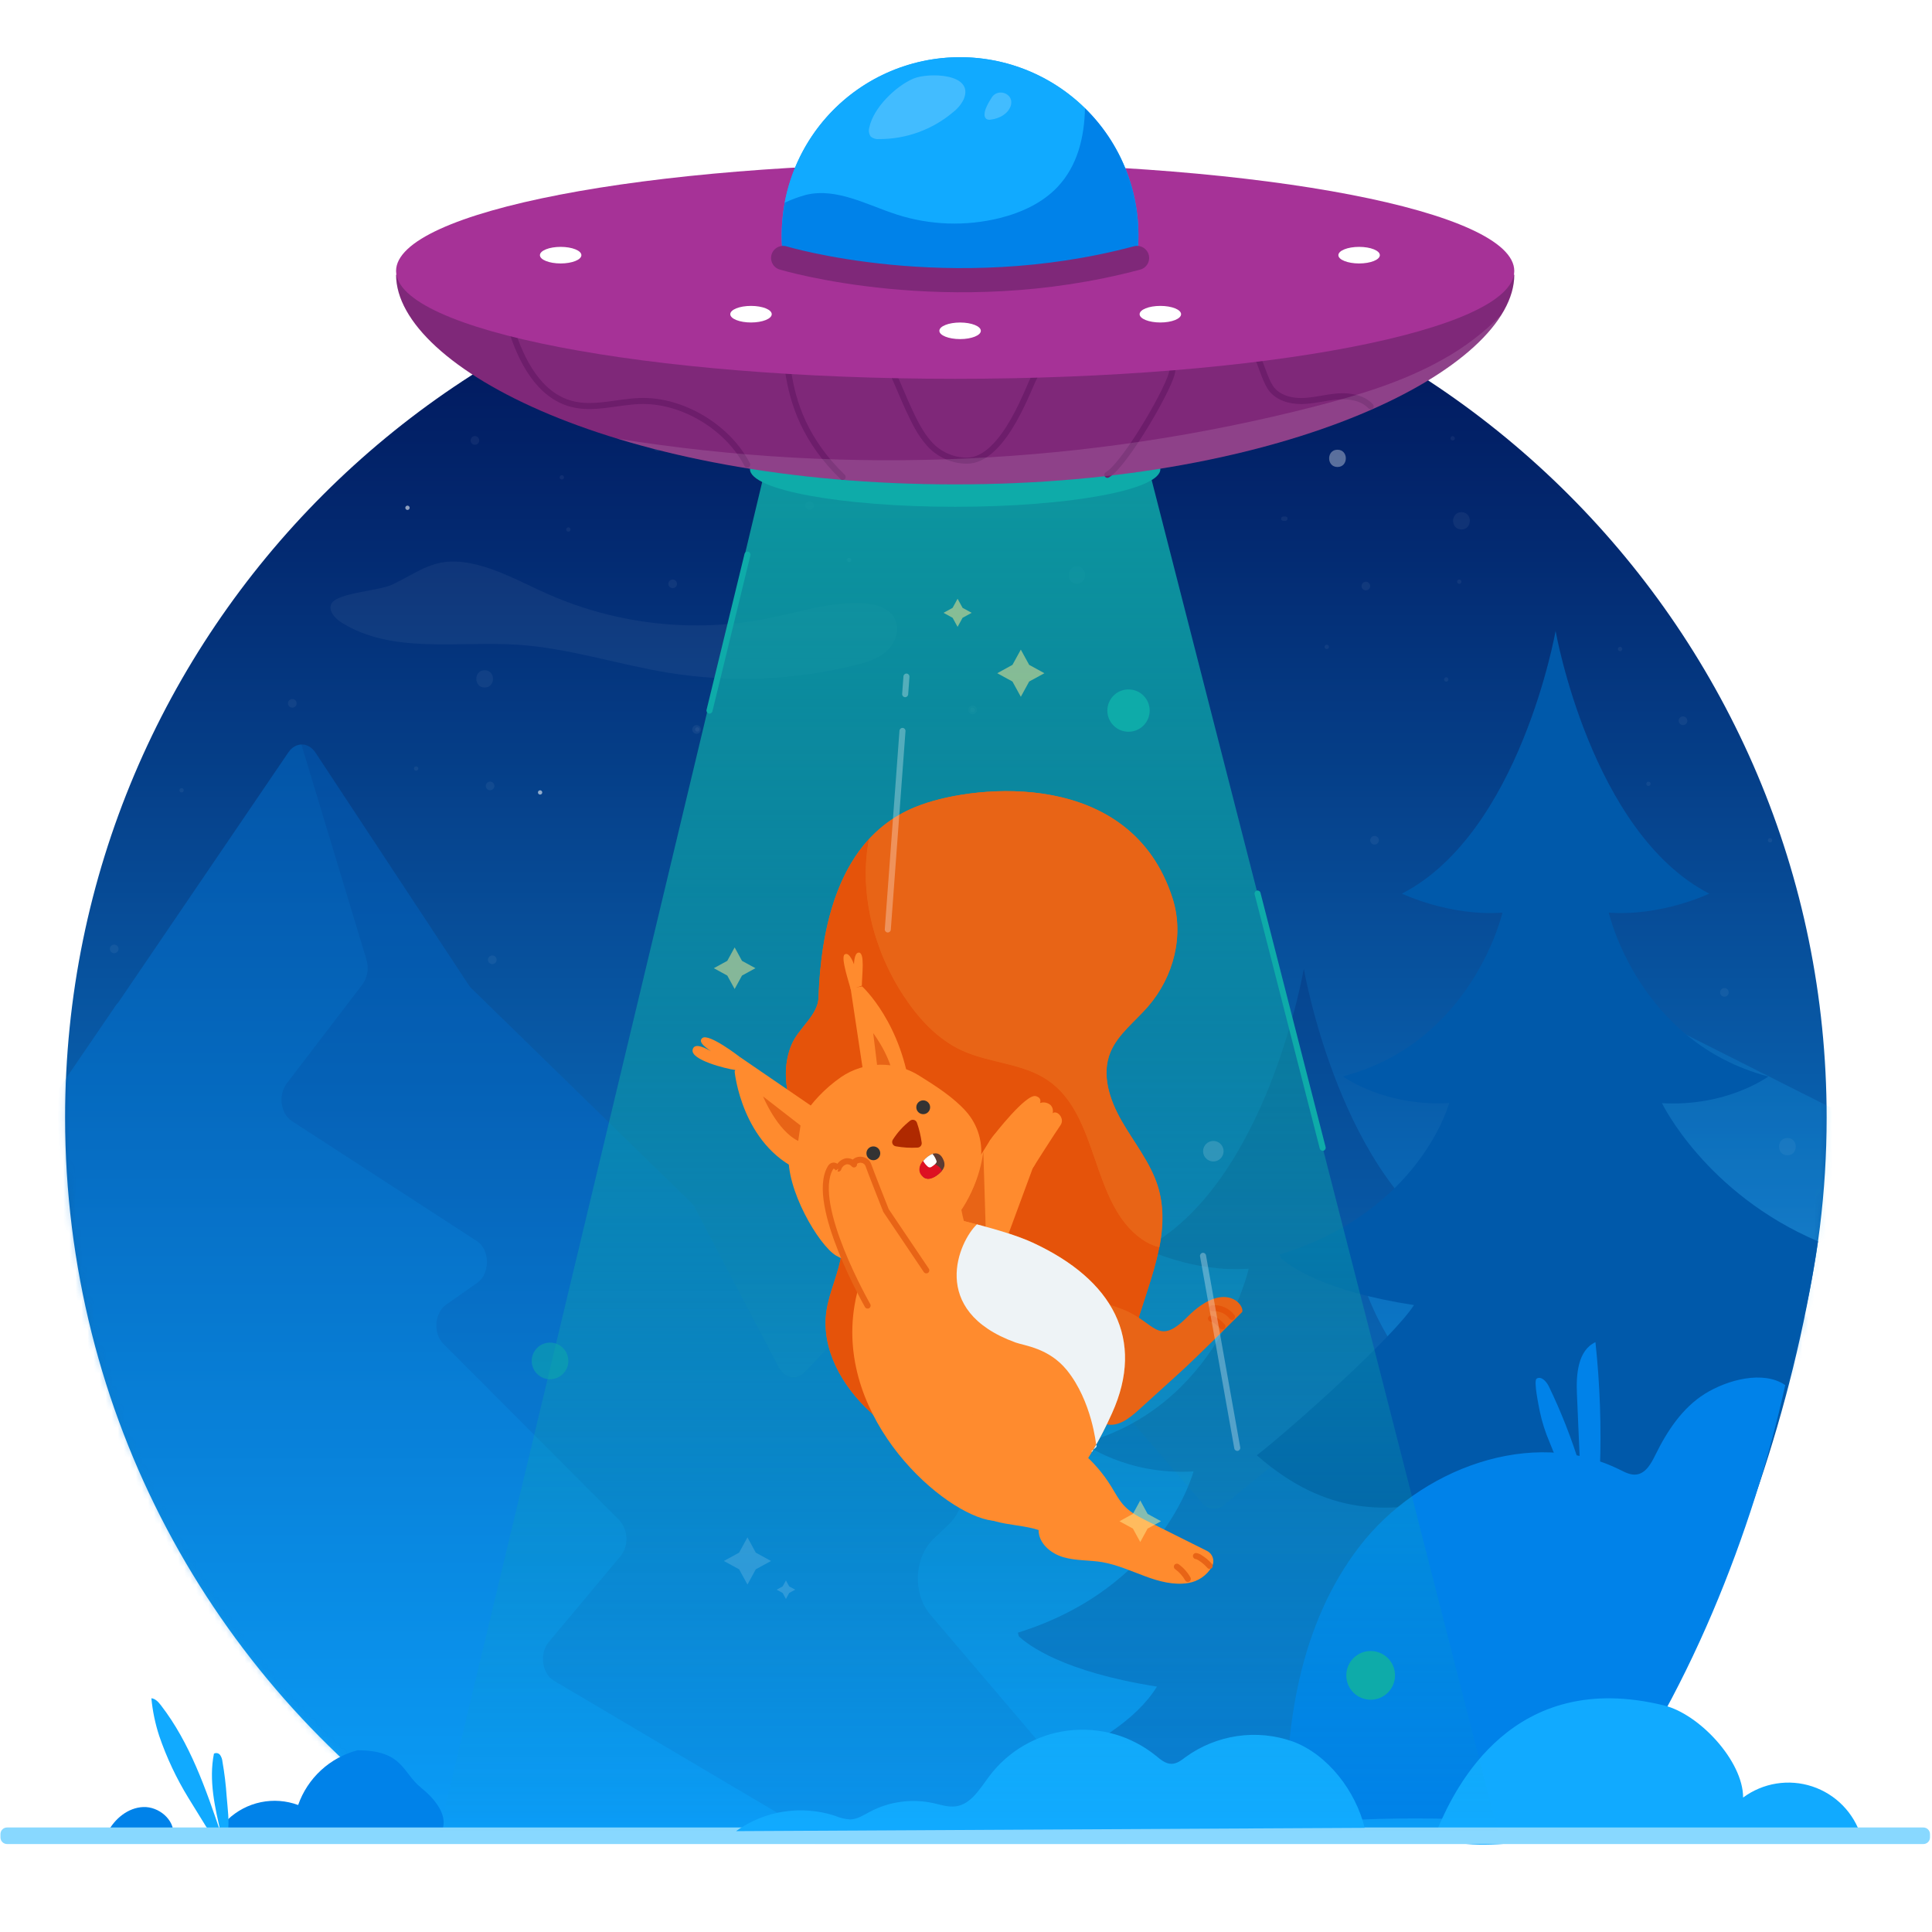 <svg width="320" height="320" viewBox="0 0 320 320" fill="none" xmlns="http://www.w3.org/2000/svg">
<g clip-path="url(#clip0_2_1410)">
<path d="M302.55 185.095C302.55 234.273 278.228 277.767 240.93 304.196L72.494 304.263C35.157 277.843 10.783 234.316 10.783 185.095C10.783 104.523 76.118 39.207 156.667 39.207C237.215 39.207 302.55 104.523 302.55 185.095Z" fill="url(#paint0_linear_2_1410)"/>
<g opacity="0.7">
<mask id="mask0_2_1410" style="mask-type:alpha" maskUnits="userSpaceOnUse" x="10" y="39" width="293" height="266">
<path d="M302.55 185.095C302.55 234.273 278.228 277.767 240.93 304.196L72.494 304.263C35.157 277.843 10.783 234.316 10.783 185.095C10.783 104.523 76.118 39.207 156.667 39.207C237.215 39.207 302.55 104.523 302.55 185.095Z" fill="url(#paint1_linear_2_1410)"/>
</mask>
<g mask="url(#mask0_2_1410)">
<g opacity="0.7">
<path opacity="0.7" d="M-55.044 253.535L-18.799 203.704L-18.613 203.528L1.264 190.537C3.163 189.268 4.796 187.64 6.071 185.744L19.3 166.358C19.458 166.205 19.598 166.035 19.72 165.853L47.781 124.591C48.954 122.87 51.086 122.889 52.235 124.634L77.716 163.263C77.856 163.461 78.016 163.645 78.193 163.811L114.437 199.159C114.695 199.413 114.911 199.706 115.076 200.027L129.011 226.514C129.965 228.336 131.987 228.694 133.303 227.282L159.647 199.307C160.916 197.957 162.838 198.225 163.844 199.884L180.163 226.872C180.261 227.041 180.375 227.201 180.502 227.349L199.115 248.929C199.32 249.195 199.576 249.417 199.868 249.581C200.161 249.746 200.484 249.849 200.817 249.885C201.151 249.92 201.488 249.888 201.809 249.789C202.13 249.69 202.427 249.527 202.683 249.31L222.188 233.362C222.414 233.176 222.613 232.959 222.779 232.719L246.329 199.164C246.431 199.014 246.548 198.873 246.677 198.744L264.203 180.894C265.39 179.687 267.121 179.835 268.161 181.233L291.081 211.931C291.264 212.179 291.482 212.399 291.729 212.584L323.62 236.052C323.74 236.14 323.854 236.237 323.958 236.343L351.561 263.913C352.282 264.676 352.674 265.691 352.653 266.741V345.677C352.653 347.68 351.352 349.302 349.749 349.302H-51.019C-52.592 349.302 -53.88 347.737 -53.918 345.773L-55.792 256.082C-55.826 255.174 -55.563 254.281 -55.044 253.535Z" fill="#0082E9"/>
<g opacity="0.7">
<path opacity="0.2" d="M73.452 222.599L102.581 251.79C103.307 252.598 103.725 253.635 103.764 254.721C103.802 255.806 103.458 256.87 102.791 257.727L90.912 271.948C89.309 273.856 89.743 277.194 91.751 278.382L133.241 302.914C133.822 303.307 134.293 303.842 134.61 304.468C134.927 305.093 135.079 305.789 135.053 306.49V327.875L166.209 321.894L192.916 313.019L154.106 267.456C151.134 263.97 151.378 257.99 154.616 254.895L157.167 252.458C159.9 249.844 160.568 245.047 158.703 241.432L150.948 226.385C150.322 225.124 149.345 224.071 148.135 223.352L140.891 219.237L133.303 227.253C131.977 228.684 129.965 228.307 129.011 226.486L115.052 199.994C114.886 199.674 114.67 199.383 114.413 199.131L78.169 163.783L77.716 163.23L52.23 124.601C51.991 124.2 51.652 123.868 51.245 123.639C50.839 123.41 50.379 123.291 49.912 123.294L60.69 158.937C60.906 159.631 60.957 160.365 60.84 161.082C60.724 161.798 60.442 162.478 60.018 163.067L47.499 179.439C46.04 181.347 46.46 184.466 48.334 185.682L78.936 205.531C81.178 206.961 81.23 210.958 79.027 212.498L73.915 216.07C71.931 217.453 71.702 220.844 73.452 222.599Z" fill="#000F59"/>
<path opacity="0.49" d="M263.158 172.348L276.702 210.858L262.362 218.965L290.838 229.934L266.306 257.851L280.66 260.808L316.056 243.492L329.753 278.091L313.8 290.614C313.8 290.614 367.609 320.659 367.609 323.139V215.889L268.237 165.814C264.966 164.164 261.742 168.332 263.158 172.348Z" fill="url(#paint2_linear_2_1410)"/>
</g>
</g>
</g>
</g>
<path opacity="0.05" d="M77.458 93.216C82.227 94.031 86.476 96.53 90.892 98.462C102.302 103.462 114.97 104.845 127.189 102.425C132.354 101.39 137.476 99.673 142.736 99.897C144.882 99.988 147.31 100.622 148.244 102.554C149.108 104.328 148.268 106.564 146.814 107.871C145.359 109.178 143.361 109.755 141.444 110.222C131.403 112.669 120.973 113.083 110.77 111.438C102.362 110.074 94.169 107.323 85.666 106.784C75.765 106.159 64.949 108.367 56.546 103.102C55.425 102.396 54.262 101.056 54.939 99.921C55.988 98.166 62.794 97.875 64.954 96.835C69.475 94.689 71.912 92.262 77.458 93.216Z" fill="white"/>
<path opacity="0.05" d="M202.764 54.124C207.056 54.367 211.248 55.436 215.516 55.922C218.48 56.257 221.469 56.313 224.444 56.089C226.532 55.932 228.693 55.65 230.643 56.361C232.594 57.072 234.258 59.222 233.614 61.192C233.09 62.813 231.33 63.677 229.68 64.101C221.83 66.109 213.642 62.131 205.554 62.699C202.897 62.885 200.308 63.562 197.627 63.734C194.642 63.925 187.613 62.847 189.043 58.312C190.278 54.353 199.692 53.948 202.764 54.124Z" fill="white"/>
<path opacity="0.2" d="M261.022 268.119C241.703 259.654 234.22 243.716 234.22 243.716C245.384 244.388 252.49 239.014 252.49 239.014C230.161 232.967 225.087 210.133 225.087 210.133C234.22 210.805 242.342 206.794 242.342 206.794C222.045 196.05 215.955 160.454 215.955 160.454C215.955 160.454 209.865 196.05 189.568 206.794C189.568 206.794 197.675 210.824 206.822 210.133C206.822 210.133 201.748 232.967 179.419 239.014C179.419 239.014 186.52 244.388 197.685 243.716C197.685 243.716 192.649 262.925 168.594 270.422C168.646 270.623 168.694 270.818 168.742 271.014C170.287 272.478 176.086 276.908 191.633 279.355C188.099 285.001 181.57 288.745 172.657 293.356L256.091 293.061C258.153 284.835 259.799 276.511 261.022 268.119Z" fill="#000F59"/>
<path d="M301.12 205.607C282.487 197.662 275.272 182.716 275.272 182.716C286.035 183.345 292.888 178.304 292.888 178.304C271.356 172.624 266.463 151.164 266.463 151.164C275.272 151.793 283.102 148.012 283.102 148.012C263.526 137.92 257.655 104.499 257.655 104.499C257.655 104.499 251.784 137.92 232.208 148.012C232.208 148.012 240.038 151.793 248.847 151.164C248.847 151.164 243.954 172.624 222.422 178.28C222.422 178.28 229.275 183.321 240.038 182.692C240.038 182.692 235.183 200.728 211.963 207.777L212.106 208.33C213.594 209.703 219.188 213.862 234.201 216.161C230.796 221.459 214.357 236.191 208.172 241.041C231.96 261.914 248.899 236.448 263.678 252.186C263.94 252.467 262.605 303.214 262.991 303.214C262.991 303.233 292.388 264.084 301.12 205.607Z" fill="#0059AA"/>
<path d="M295.693 229.418C292.073 226.929 286.112 228.531 282.392 230.849C278.672 233.167 276.13 237.006 274.199 240.95C273.498 242.381 272.596 244.05 271.013 244.231C270.059 244.341 269.167 243.859 268.314 243.439C253.759 236.219 235.083 243.268 225.173 256.139C215.263 269.011 212.636 286.127 213.151 302.365C228.454 300.505 247.75 300.896 262.991 303.214C279.611 281.606 290.428 253.287 295.693 229.418Z" fill="#0082E9"/>
<path d="M254.517 228.345C255.28 227.869 256.138 228.822 256.534 229.624C258.589 233.883 260.317 238.293 261.704 242.815L261.189 230.854C261.046 227.635 261.337 223.667 264.255 222.303C265.013 229.35 265.257 236.443 264.985 243.525C264.937 244.67 264.985 244.889 263.807 245.123C263.249 245.242 262.679 245.294 262.109 245.275C261.24 245.26 260.401 244.954 259.725 244.407C258.165 243.11 257.426 240.692 256.663 238.89C255.948 237.228 255.4 235.5 255.027 233.73C254.913 233.072 253.959 228.713 254.517 228.345Z" fill="#0082E9"/>
<path d="M308.268 304.196C307.683 302.264 306.642 300.501 305.232 299.056C303.823 297.61 302.086 296.525 300.17 295.891C298.253 295.257 296.212 295.093 294.218 295.413C292.225 295.733 290.337 296.528 288.715 297.73C288.715 291.687 281.467 283.9 275.601 282.469C250.482 276.298 241.049 296.108 238.197 302.704C238.512 308.579 262.128 303.505 262.128 303.505C264.99 303.534 267.851 303.729 270.712 303.758C283.102 303.867 295.878 304.01 308.268 304.196Z" fill="#11AAFF"/>
<path d="M59.207 289.904C56.953 290.495 54.879 291.63 53.166 293.21C51.453 294.79 50.154 296.766 49.383 298.965C47.404 298.234 45.26 298.074 43.195 298.503C41.13 298.932 39.227 299.933 37.704 301.392C37.175 302.012 36.562 302.555 35.882 303.004C33.736 304.177 30.817 302.637 28.729 303.886C28.872 301.345 26.277 299.208 23.735 299.303C21.194 299.399 18.966 301.254 17.808 303.519C36.149 305.088 54.791 304.411 73.166 303.343C74.363 300.705 71.974 297.897 69.718 296.08C66.614 293.59 66.79 289.904 59.207 289.904Z" fill="#0082E9"/>
<path d="M25.071 281.286C25.743 281.348 26.244 281.916 26.659 282.455C31.471 288.692 34.084 296.285 36.621 303.767C35.591 299.399 34.556 294.868 35.434 290.462C35.604 290.368 35.803 290.339 35.992 290.381C36.182 290.423 36.35 290.533 36.464 290.691C36.681 291.015 36.812 291.389 36.845 291.778C37.184 293.706 37.418 295.652 37.547 297.606C37.694 299.513 38.023 301.702 37.728 303.576C36.254 303.805 34.866 303.753 34.07 302.437C33.116 300.896 32.162 299.361 31.209 297.796C29.223 294.562 27.602 291.119 26.373 287.529C25.711 285.502 25.275 283.408 25.071 281.286Z" fill="#11AAFF"/>
<g opacity="0.23">
<path opacity="0.23" d="M108.895 74.741C109.085 74.741 109.267 74.665 109.401 74.531C109.535 74.397 109.611 74.215 109.611 74.025C109.611 73.836 109.535 73.654 109.401 73.519C109.267 73.385 109.085 73.31 108.895 73.31C108.706 73.31 108.524 73.385 108.39 73.519C108.255 73.654 108.18 73.836 108.18 74.025C108.18 74.215 108.255 74.397 108.39 74.531C108.524 74.665 108.706 74.741 108.895 74.741Z" fill="white"/>
</g>
<g opacity="0.23">
<path opacity="0.23" d="M134.09 84.46C134.28 84.46 134.462 84.385 134.596 84.25C134.73 84.116 134.805 83.934 134.805 83.745C134.805 83.555 134.73 83.373 134.596 83.239C134.462 83.105 134.28 83.029 134.09 83.029C133.9 83.029 133.718 83.105 133.584 83.239C133.45 83.373 133.375 83.555 133.375 83.745C133.375 83.934 133.45 84.116 133.584 84.25C133.718 84.385 133.9 84.46 134.09 84.46Z" fill="white"/>
</g>
<g opacity="0.23">
<path opacity="0.23" d="M81.178 130.891C81.368 130.891 81.55 130.816 81.684 130.681C81.818 130.547 81.893 130.365 81.893 130.176C81.893 129.986 81.818 129.804 81.684 129.67C81.55 129.536 81.368 129.46 81.178 129.46C80.988 129.46 80.806 129.536 80.672 129.67C80.538 129.804 80.463 129.986 80.463 130.176C80.463 130.365 80.538 130.547 80.672 130.681C80.806 130.816 80.988 130.891 81.178 130.891Z" fill="white"/>
</g>
<g opacity="0.23">
<path opacity="0.23" d="M48.415 117.213C48.605 117.213 48.787 117.138 48.921 117.004C49.055 116.87 49.13 116.688 49.13 116.498C49.13 116.308 49.055 116.126 48.921 115.992C48.787 115.858 48.605 115.783 48.415 115.783C48.225 115.783 48.043 115.858 47.909 115.992C47.775 116.126 47.7 116.308 47.7 116.498C47.7 116.688 47.775 116.87 47.909 117.004C48.043 117.138 48.225 117.213 48.415 117.213Z" fill="white"/>
</g>
<g opacity="0.23">
<path opacity="0.23" d="M173.678 57.825C173.867 57.825 174.049 57.75 174.183 57.615C174.318 57.481 174.393 57.299 174.393 57.11C174.393 56.92 174.318 56.738 174.183 56.604C174.049 56.47 173.867 56.394 173.678 56.394C173.488 56.394 173.306 56.47 173.172 56.604C173.038 56.738 172.962 56.92 172.962 57.11C172.962 57.299 173.038 57.481 173.172 57.615C173.306 57.75 173.488 57.825 173.678 57.825Z" fill="white"/>
</g>
<g opacity="0.23">
<path opacity="0.23" d="M226.227 97.78C226.417 97.78 226.599 97.704 226.733 97.57C226.867 97.436 226.943 97.254 226.943 97.064C226.943 96.875 226.867 96.693 226.733 96.558C226.599 96.424 226.417 96.349 226.227 96.349C226.037 96.349 225.855 96.424 225.721 96.558C225.587 96.693 225.512 96.875 225.512 97.064C225.512 97.254 225.587 97.436 225.721 97.57C225.855 97.704 226.037 97.78 226.227 97.78Z" fill="white"/>
</g>
<g opacity="0.23">
<path opacity="0.23" d="M227.667 139.89C227.857 139.89 228.039 139.815 228.173 139.681C228.307 139.546 228.383 139.364 228.383 139.175C228.383 138.985 228.307 138.803 228.173 138.669C228.039 138.535 227.857 138.459 227.667 138.459C227.478 138.459 227.296 138.535 227.162 138.669C227.027 138.803 226.952 138.985 226.952 139.175C226.952 139.364 227.027 139.546 227.162 139.681C227.296 139.815 227.478 139.89 227.667 139.89Z" fill="white"/>
</g>
<g opacity="0.23">
<path opacity="0.23" d="M285.615 165.085C285.805 165.085 285.987 165.009 286.121 164.875C286.256 164.741 286.331 164.559 286.331 164.369C286.331 164.18 286.256 163.998 286.121 163.863C285.987 163.729 285.805 163.654 285.615 163.654C285.426 163.654 285.244 163.729 285.11 163.863C284.976 163.998 284.9 164.18 284.9 164.369C284.9 164.559 284.976 164.741 285.11 164.875C285.244 165.009 285.426 165.085 285.615 165.085Z" fill="white"/>
</g>
<g opacity="0.23">
<path opacity="0.23" d="M278.758 120.094C278.947 120.094 279.129 120.019 279.263 119.884C279.398 119.75 279.473 119.568 279.473 119.379C279.473 119.189 279.398 119.007 279.263 118.873C279.129 118.739 278.947 118.663 278.758 118.663C278.568 118.663 278.386 118.739 278.252 118.873C278.118 119.007 278.042 119.189 278.042 119.379C278.042 119.568 278.118 119.75 278.252 119.884C278.386 120.019 278.568 120.094 278.758 120.094Z" fill="white"/>
</g>
<g opacity="0.23">
<path opacity="0.23" d="M161.083 118.291C161.272 118.291 161.454 118.216 161.588 118.082C161.723 117.948 161.798 117.766 161.798 117.576C161.798 117.386 161.723 117.204 161.588 117.07C161.454 116.936 161.272 116.861 161.083 116.861C160.893 116.861 160.711 116.936 160.577 117.07C160.443 117.204 160.367 117.386 160.367 117.576C160.367 117.766 160.443 117.948 160.577 118.082C160.711 118.216 160.893 118.291 161.083 118.291Z" fill="white"/>
</g>
<g opacity="0.23">
<path opacity="0.23" d="M18.914 157.883C19.104 157.883 19.285 157.808 19.42 157.674C19.554 157.54 19.629 157.358 19.629 157.168C19.629 156.978 19.554 156.796 19.42 156.662C19.285 156.528 19.104 156.453 18.914 156.453C18.724 156.453 18.542 156.528 18.408 156.662C18.274 156.796 18.198 156.978 18.198 157.168C18.198 157.358 18.274 157.54 18.408 157.674C18.542 157.808 18.724 157.883 18.914 157.883Z" fill="white"/>
</g>
<g opacity="0.23">
<path opacity="0.23" d="M81.54 159.686C81.73 159.686 81.912 159.611 82.046 159.477C82.18 159.343 82.256 159.161 82.256 158.971C82.256 158.781 82.18 158.599 82.046 158.465C81.912 158.331 81.73 158.255 81.54 158.255C81.351 158.255 81.169 158.331 81.034 158.465C80.9 158.599 80.825 158.781 80.825 158.971C80.825 159.161 80.9 159.343 81.034 159.477C81.169 159.611 81.351 159.686 81.54 159.686Z" fill="white"/>
</g>
<g opacity="0.23">
<path opacity="0.23" d="M78.66 73.663C78.85 73.663 79.032 73.588 79.166 73.453C79.3 73.319 79.375 73.137 79.375 72.948C79.375 72.758 79.3 72.576 79.166 72.442C79.032 72.308 78.85 72.232 78.66 72.232C78.47 72.232 78.288 72.308 78.154 72.442C78.02 72.576 77.945 72.758 77.945 72.948C77.945 73.137 78.02 73.319 78.154 73.453C78.288 73.588 78.47 73.663 78.66 73.663Z" fill="white"/>
</g>
<g opacity="0.23">
<path opacity="0.23" d="M125.811 59.261C127.652 59.261 127.657 56.399 125.811 56.399C123.965 56.399 123.965 59.261 125.811 59.261Z" fill="white"/>
</g>
<g opacity="0.23">
<path opacity="0.23" d="M80.277 113.875C82.118 113.875 82.118 111.014 80.277 111.014C78.436 111.014 78.431 113.875 80.277 113.875Z" fill="white"/>
</g>
<g opacity="0.23">
<path opacity="0.23" d="M178.361 96.692C180.202 96.692 180.202 93.831 178.361 93.831C176.52 93.831 176.515 96.692 178.361 96.692Z" fill="white"/>
</g>
<g opacity="0.23">
<path opacity="0.23" d="M296.05 191.352C297.891 191.352 297.896 188.491 296.05 188.491C294.204 188.491 294.209 191.352 296.05 191.352Z" fill="white"/>
</g>
<g opacity="0.23">
<path opacity="0.23" d="M242.065 87.693C243.906 87.693 243.91 84.832 242.065 84.832C240.219 84.832 240.219 87.693 242.065 87.693Z" fill="white"/>
</g>
<g opacity="0.59">
<path opacity="0.59" d="M221.53 77.349C223.371 77.349 223.375 74.488 221.53 74.488C219.684 74.488 219.684 77.349 221.53 77.349Z" fill="white"/>
</g>
<g opacity="0.23">
<path opacity="0.23" d="M115.372 121.534C115.561 121.534 115.743 121.459 115.878 121.325C116.012 121.19 116.087 121.009 116.087 120.819C116.087 120.629 116.012 120.447 115.878 120.313C115.743 120.179 115.561 120.103 115.372 120.103C115.182 120.103 115 120.179 114.866 120.313C114.732 120.447 114.656 120.629 114.656 120.819C114.656 121.009 114.732 121.19 114.866 121.325C115 121.459 115.182 121.534 115.372 121.534Z" fill="white"/>
</g>
<g opacity="0.23">
<path opacity="0.23" d="M111.413 97.417C111.603 97.417 111.785 97.342 111.919 97.208C112.053 97.074 112.129 96.892 112.129 96.702C112.129 96.512 112.053 96.33 111.919 96.196C111.785 96.062 111.603 95.987 111.413 95.987C111.224 95.987 111.042 96.062 110.907 96.196C110.773 96.33 110.698 96.512 110.698 96.702C110.698 96.892 110.773 97.074 110.907 97.208C111.042 97.342 111.224 97.417 111.413 97.417Z" fill="white"/>
</g>
<g opacity="0.23">
<path opacity="0.23" d="M93.058 79.424C93.152 79.424 93.243 79.386 93.311 79.319C93.378 79.252 93.415 79.161 93.415 79.066C93.415 78.971 93.378 78.88 93.311 78.813C93.243 78.746 93.152 78.709 93.058 78.709C92.963 78.709 92.872 78.746 92.805 78.813C92.738 78.88 92.7 78.971 92.7 79.066C92.7 79.161 92.738 79.252 92.805 79.319C92.872 79.386 92.963 79.424 93.058 79.424Z" fill="white"/>
</g>
<g opacity="0.23">
<path opacity="0.23" d="M94.135 88.061C94.23 88.061 94.321 88.023 94.388 87.956C94.455 87.889 94.493 87.798 94.493 87.703C94.493 87.608 94.455 87.517 94.388 87.45C94.321 87.383 94.23 87.345 94.135 87.345C94.04 87.345 93.949 87.383 93.882 87.45C93.815 87.517 93.778 87.608 93.778 87.703C93.778 87.798 93.815 87.889 93.882 87.956C93.949 88.023 94.04 88.061 94.135 88.061Z" fill="white"/>
</g>
<g opacity="0.75">
<path opacity="0.75" d="M67.491 84.465C67.586 84.465 67.677 84.427 67.744 84.36C67.811 84.293 67.849 84.202 67.849 84.107C67.849 84.012 67.811 83.921 67.744 83.854C67.677 83.787 67.586 83.749 67.491 83.749C67.396 83.749 67.305 83.787 67.238 83.854C67.171 83.921 67.133 84.012 67.133 84.107C67.133 84.202 67.171 84.293 67.238 84.36C67.305 84.427 67.396 84.465 67.491 84.465Z" fill="white"/>
</g>
<g opacity="0.75">
<path opacity="0.75" d="M89.457 131.611C89.552 131.611 89.643 131.573 89.71 131.506C89.777 131.439 89.815 131.348 89.815 131.253C89.815 131.159 89.777 131.068 89.71 131C89.643 130.933 89.552 130.896 89.457 130.896C89.362 130.896 89.271 130.933 89.204 131C89.137 131.068 89.099 131.159 89.099 131.253C89.099 131.348 89.137 131.439 89.204 131.506C89.271 131.573 89.362 131.611 89.457 131.611Z" fill="white"/>
</g>
<g opacity="0.23">
<path opacity="0.23" d="M68.922 127.653C69.016 127.653 69.107 127.615 69.174 127.548C69.242 127.481 69.279 127.39 69.279 127.295C69.279 127.2 69.242 127.109 69.174 127.042C69.107 126.975 69.016 126.937 68.922 126.937C68.827 126.937 68.736 126.975 68.669 127.042C68.602 127.109 68.564 127.2 68.564 127.295C68.564 127.39 68.602 127.481 68.669 127.548C68.736 127.615 68.827 127.653 68.922 127.653Z" fill="white"/>
</g>
<g opacity="0.23">
<path opacity="0.23" d="M140.566 93.101C140.661 93.101 140.752 93.064 140.819 92.997C140.886 92.93 140.924 92.838 140.924 92.744C140.924 92.649 140.886 92.558 140.819 92.491C140.752 92.424 140.661 92.386 140.566 92.386C140.471 92.386 140.38 92.424 140.313 92.491C140.246 92.558 140.209 92.649 140.209 92.744C140.209 92.838 140.246 92.93 140.313 92.997C140.38 93.064 140.471 93.101 140.566 93.101Z" fill="white"/>
</g>
<g opacity="0.23">
<path opacity="0.23" d="M160.01 79.786C160.104 79.786 160.195 79.749 160.262 79.682C160.329 79.615 160.367 79.523 160.367 79.429C160.367 79.334 160.329 79.243 160.262 79.176C160.195 79.109 160.104 79.071 160.01 79.071C159.915 79.071 159.824 79.109 159.757 79.176C159.69 79.243 159.652 79.334 159.652 79.429C159.652 79.523 159.69 79.615 159.757 79.682C159.824 79.749 159.915 79.786 160.01 79.786Z" fill="white"/>
</g>
<g opacity="0.23">
<path opacity="0.23" d="M144.525 70.787C144.62 70.787 144.711 70.749 144.778 70.682C144.845 70.615 144.882 70.524 144.882 70.43C144.882 70.335 144.845 70.244 144.778 70.177C144.711 70.109 144.62 70.072 144.525 70.072C144.43 70.072 144.339 70.109 144.272 70.177C144.205 70.244 144.167 70.335 144.167 70.43C144.167 70.524 144.205 70.615 144.272 70.682C144.339 70.749 144.43 70.787 144.525 70.787Z" fill="white"/>
</g>
<path d="M152.803 56.389C152.898 56.389 152.989 56.352 153.056 56.285C153.123 56.218 153.161 56.127 153.161 56.032C153.161 55.937 153.123 55.846 153.056 55.779C152.989 55.712 152.898 55.674 152.803 55.674C152.709 55.674 152.618 55.712 152.551 55.779C152.483 55.846 152.446 55.937 152.446 56.032C152.446 56.127 152.483 56.218 152.551 56.285C152.618 56.352 152.709 56.389 152.803 56.389Z" fill="white"/>
<g opacity="0.23">
<path opacity="0.23" d="M219.751 107.499C219.846 107.499 219.937 107.461 220.004 107.394C220.071 107.327 220.109 107.236 220.109 107.141C220.109 107.046 220.071 106.955 220.004 106.888C219.937 106.821 219.846 106.784 219.751 106.784C219.656 106.784 219.565 106.821 219.498 106.888C219.431 106.955 219.393 107.046 219.393 107.141C219.393 107.236 219.431 107.327 219.498 107.394C219.565 107.461 219.656 107.499 219.751 107.499Z" fill="white"/>
</g>
<g opacity="0.23">
<path opacity="0.23" d="M239.547 112.897C239.642 112.897 239.733 112.86 239.8 112.793C239.867 112.726 239.905 112.635 239.905 112.54C239.905 112.445 239.867 112.354 239.8 112.287C239.733 112.22 239.642 112.182 239.547 112.182C239.452 112.182 239.361 112.22 239.294 112.287C239.227 112.354 239.189 112.445 239.189 112.54C239.189 112.635 239.227 112.726 239.294 112.793C239.361 112.86 239.452 112.897 239.547 112.897Z" fill="white"/>
</g>
<g opacity="0.23">
<path opacity="0.23" d="M241.702 96.702C241.797 96.702 241.888 96.664 241.955 96.597C242.022 96.53 242.06 96.439 242.06 96.344C242.06 96.249 242.022 96.158 241.955 96.091C241.888 96.024 241.797 95.987 241.702 95.987C241.608 95.987 241.517 96.024 241.45 96.091C241.382 96.158 241.345 96.249 241.345 96.344C241.345 96.439 241.382 96.53 241.45 96.597C241.517 96.664 241.608 96.702 241.702 96.702Z" fill="white"/>
</g>
<g opacity="0.23">
<path opacity="0.23" d="M212.912 85.547H212.55C212.502 85.547 212.455 85.557 212.411 85.576C212.369 85.594 212.33 85.62 212.297 85.652C212.264 85.684 212.24 85.723 212.225 85.767C212.203 85.809 212.191 85.857 212.192 85.905V86C212.207 86.06 212.238 86.115 212.283 86.158C212.35 86.224 212.441 86.261 212.535 86.263H212.898C212.945 86.263 212.992 86.253 213.036 86.234C213.08 86.218 213.119 86.192 213.151 86.158C213.183 86.126 213.208 86.087 213.222 86.043C213.245 86.001 213.256 85.953 213.255 85.905V85.809C213.239 85.75 213.208 85.696 213.165 85.652C213.096 85.588 213.006 85.55 212.912 85.547Z" fill="white"/>
</g>
<g opacity="0.23">
<path opacity="0.23" d="M240.606 72.952C240.701 72.952 240.791 72.915 240.859 72.848C240.926 72.781 240.963 72.689 240.963 72.595C240.963 72.5 240.926 72.409 240.859 72.342C240.791 72.275 240.701 72.237 240.606 72.237C240.511 72.237 240.42 72.275 240.353 72.342C240.286 72.409 240.248 72.5 240.248 72.595C240.248 72.689 240.286 72.781 240.353 72.848C240.42 72.915 240.511 72.952 240.606 72.952Z" fill="white"/>
</g>
<g opacity="0.23">
<path opacity="0.23" d="M268.337 107.857C268.432 107.857 268.523 107.819 268.59 107.752C268.657 107.685 268.695 107.594 268.695 107.499C268.695 107.404 268.657 107.313 268.59 107.246C268.523 107.179 268.432 107.141 268.337 107.141C268.243 107.141 268.152 107.179 268.084 107.246C268.017 107.313 267.98 107.404 267.98 107.499C267.98 107.594 268.017 107.685 268.084 107.752C268.152 107.819 268.243 107.857 268.337 107.857Z" fill="white"/>
</g>
<g opacity="0.23">
<path opacity="0.23" d="M273.035 130.18C273.13 130.18 273.221 130.143 273.288 130.076C273.355 130.008 273.393 129.918 273.393 129.823C273.393 129.728 273.355 129.637 273.288 129.57C273.221 129.503 273.13 129.465 273.035 129.465C272.94 129.465 272.849 129.503 272.782 129.57C272.715 129.637 272.677 129.728 272.677 129.823C272.677 129.918 272.715 130.008 272.782 130.076C272.849 130.143 272.94 130.18 273.035 130.18Z" fill="white"/>
</g>
<g opacity="0.23">
<path opacity="0.23" d="M293.174 139.532C293.269 139.532 293.36 139.495 293.427 139.428C293.494 139.361 293.532 139.27 293.532 139.175C293.532 139.08 293.494 138.989 293.427 138.922C293.36 138.855 293.269 138.817 293.174 138.817C293.08 138.817 292.989 138.855 292.921 138.922C292.854 138.989 292.817 139.08 292.817 139.175C292.817 139.27 292.854 139.361 292.921 139.428C292.989 139.495 293.08 139.532 293.174 139.532Z" fill="white"/>
</g>
<g opacity="0.23">
<path opacity="0.23" d="M30.073 131.253C30.168 131.253 30.259 131.216 30.326 131.149C30.393 131.082 30.431 130.991 30.431 130.896C30.431 130.801 30.393 130.71 30.326 130.643C30.259 130.576 30.168 130.538 30.073 130.538C29.979 130.538 29.887 130.576 29.82 130.643C29.753 130.71 29.716 130.801 29.716 130.896C29.716 130.991 29.753 131.082 29.82 131.149C29.887 131.216 29.979 131.253 30.073 131.253Z" fill="white"/>
</g>
<g opacity="0.23">
<path opacity="0.23" d="M161.083 117.933C161.177 117.933 161.268 117.896 161.335 117.829C161.403 117.762 161.44 117.671 161.44 117.576C161.44 117.481 161.403 117.39 161.335 117.323C161.268 117.256 161.177 117.218 161.083 117.218C160.988 117.218 160.897 117.256 160.83 117.323C160.763 117.39 160.725 117.481 160.725 117.576C160.725 117.671 160.763 117.762 160.83 117.829C160.897 117.896 160.988 117.933 161.083 117.933Z" fill="white"/>
</g>
<g opacity="0.23">
<path opacity="0.23" d="M115.491 121.176C115.586 121.176 115.677 121.139 115.744 121.072C115.811 121.005 115.849 120.914 115.849 120.819C115.849 120.724 115.811 120.633 115.744 120.566C115.677 120.499 115.586 120.461 115.491 120.461C115.396 120.461 115.305 120.499 115.238 120.566C115.171 120.633 115.133 120.724 115.133 120.819C115.133 120.914 115.171 121.005 115.238 121.072C115.305 121.139 115.396 121.176 115.491 121.176Z" fill="white"/>
</g>
<g opacity="0.23">
<path opacity="0.23" d="M140.686 93.101C140.78 93.101 140.871 93.064 140.938 92.997C141.006 92.93 141.043 92.838 141.043 92.744C141.043 92.649 141.006 92.558 140.938 92.491C140.871 92.424 140.78 92.386 140.686 92.386C140.591 92.386 140.5 92.424 140.433 92.491C140.366 92.558 140.328 92.649 140.328 92.744C140.328 92.838 140.366 92.93 140.433 92.997C140.5 93.064 140.591 93.101 140.686 93.101Z" fill="white"/>
</g>
<path d="M318.574 302.689H1.168C0.565 302.689 0.076 303.178 0.076 303.781V304.339C0.076 304.943 0.565 305.432 1.168 305.432H318.574C319.177 305.432 319.666 304.943 319.666 304.339V303.781C319.666 303.178 319.177 302.689 318.574 302.689Z" fill="#88D8FF"/>
<path d="M226.031 302.747C224.567 296.709 219.937 290.586 214.109 288.44C211.171 287.405 208.026 287.098 204.943 287.544C201.86 287.99 198.931 289.176 196.407 291.001C195.696 291.53 194.976 292.131 194.065 292.145C193.063 292.169 192.224 291.435 191.447 290.8C189.428 289.164 187.099 287.951 184.6 287.236C182.102 286.521 179.484 286.318 176.905 286.638C174.326 286.959 171.838 287.797 169.59 289.102C167.342 290.407 165.381 292.153 163.825 294.234C162.299 296.266 160.839 298.831 158.321 299.189C157.081 299.365 155.846 298.936 154.62 298.66C151.046 297.872 147.307 298.379 144.071 300.09C143.041 300.639 142.006 301.325 140.838 301.359C139.979 301.308 139.135 301.108 138.344 300.768C135.599 299.862 132.678 299.619 129.821 300.059C126.964 300.498 124.252 301.607 121.905 303.295L226.031 302.747Z" fill="#11AAFF"/>
<path opacity="0.87" d="M72.77 303.333L248.188 303.767L188.8 71.889H128.143L72.77 303.333Z" fill="url(#paint3_linear_2_1410)"/>
<path d="M144.272 233.982C139.407 229.557 136.007 223.405 136.87 217.234C137.347 213.919 138.978 210.8 139.393 207.476C140.132 201.496 136.842 195.802 134.023 190.346C131.205 184.89 128.744 178.619 131.119 172.996C132.268 170.278 135.468 168.161 135.568 165.252C136.393 141.144 146.938 135.34 152.551 133.299C161.865 129.904 187.317 127.343 194.189 148.77C196.135 154.85 194.442 161.727 190.116 166.72C187.975 169.195 185.152 171.308 183.916 174.241C182.362 177.966 183.75 182.162 185.776 185.687C187.803 189.211 190.474 192.506 191.704 196.326C194.342 204.524 189.868 213.018 187.698 221.321C187.083 223.677 186.649 226.09 185.7 228.345C182.634 235.623 174.913 239.929 167.101 242.409C158.436 245.17 150.39 239.534 144.272 233.982Z" fill="#E86416"/>
<path d="M173.568 178.934C169.39 176.072 163.882 176.072 159.289 173.974C155.269 172.114 152.136 168.7 149.709 165.004C144.692 157.43 142.221 147.74 143.929 138.989C139.789 143.505 136.06 151.317 135.583 165.252C135.483 168.161 132.283 170.278 131.133 172.996C128.749 178.619 131.219 184.89 134.038 190.346C136.856 195.802 140.147 201.501 139.407 207.476C138.993 210.815 137.347 213.914 136.885 217.234C136.021 223.405 139.422 229.557 144.286 233.982C150.39 239.534 158.436 245.17 167.12 242.414C174.941 239.934 182.662 235.628 185.719 228.35C186.673 226.085 187.102 223.681 187.718 221.325C188.991 216.442 191.056 211.497 192.01 206.589C190.962 206.311 189.972 205.849 189.086 205.225C180.645 199.231 182.119 184.795 173.568 178.934Z" fill="#E5530A"/>
<path d="M191.733 196.331C190.502 192.516 187.832 189.225 185.805 185.691C183.778 182.158 182.39 177.961 183.945 174.246C185.166 171.313 187.989 169.2 190.145 166.725C194.47 161.732 196.163 154.855 194.218 148.775C187.345 127.348 161.893 129.909 152.579 133.304C149.277 134.465 146.311 136.42 143.943 138.998C142.235 147.749 144.706 157.44 149.723 165.013C152.169 168.709 155.283 172.124 159.304 173.984C163.896 176.106 169.404 176.087 173.582 178.943C182.133 184.804 180.659 199.24 189.119 205.235C190.006 205.859 190.995 206.321 192.043 206.599C192.696 203.146 192.82 199.712 191.733 196.331Z" fill="#E86416"/>
<path d="M144.653 192.368C145.286 192.368 145.798 191.856 145.798 191.224C145.798 190.591 145.286 190.079 144.653 190.079C144.021 190.079 143.509 190.591 143.509 191.224C143.509 191.856 144.021 192.368 144.653 192.368Z" fill="#333333"/>
<path d="M164.044 188.753L171.074 193.432L166.066 206.995L154.754 203.747L164.044 188.753Z" fill="#FF8B2E"/>
<path d="M148.74 211.592L168.241 215.97L169.781 205.492L157.553 201.72L148.74 211.592Z" fill="#FF8B2E"/>
<path d="M168.975 216.032C171.88 216.032 174.235 213.677 174.235 210.772C174.235 207.866 171.88 205.511 168.975 205.511C166.07 205.511 163.715 207.866 163.715 210.772C163.715 213.677 166.07 216.032 168.975 216.032Z" fill="#FF8B2E"/>
<path d="M173.84 208.754C174.2 209.61 174.327 210.547 174.208 211.468C174.088 212.389 173.726 213.261 173.159 213.997C172.591 214.732 171.839 215.303 170.978 215.653C170.117 216.002 169.179 216.116 168.26 215.984" stroke="#E86416" stroke-width="2" stroke-miterlimit="10" stroke-linecap="round"/>
<path d="M167.683 195.144C170.014 195.144 171.904 193.254 171.904 190.923C171.904 188.592 170.014 186.702 167.683 186.702C165.352 186.702 163.462 188.592 163.462 190.923C163.462 193.254 165.352 195.144 167.683 195.144Z" fill="#FF8B2E"/>
<path d="M205.73 217.32C206.235 216.204 202.869 211.873 196.631 218.154C191.695 223.114 191.361 219.003 186.048 216.9C186.048 216.9 181.108 214.968 178.995 214.992C175.051 215.064 177.011 220.238 176.61 224.163C176.406 226.571 177.032 228.975 178.384 230.978C179.467 232.652 180.769 234.889 182.7 235.718C184.904 236.672 187.031 234.941 188.576 233.548C190.908 231.445 193.23 229.328 195.553 227.22C198.161 224.859 205.73 217.32 205.73 217.32Z" fill="#E86416"/>
<path d="M144.653 192.368C145.286 192.368 145.798 191.856 145.798 191.224C145.798 190.591 145.286 190.079 144.653 190.079C144.021 190.079 143.509 190.591 143.509 191.224C143.509 191.856 144.021 192.368 144.653 192.368Z" fill="#333333"/>
<path d="M142.937 177.322L140.886 163.697L142.793 163.382C142.793 163.382 149.508 169.458 150.872 181.562L142.937 177.322Z" fill="#FF8B2E"/>
<path d="M145.583 178.924L144.629 171.117C144.629 171.117 148.325 175.996 148.006 179.888L145.583 178.924Z" fill="#E86416"/>
<path d="M142.75 163.263C142.75 161.551 143.318 157.65 142.192 157.779C141.458 157.864 141.449 159.729 141.449 159.729C141.449 159.729 140.705 157.54 139.899 158.089C139.183 158.565 140.705 162.967 140.891 163.84C141.523 163.692 142.145 163.499 142.75 163.263Z" fill="#FF8B2E"/>
<path d="M162.871 190.675C162.871 190.675 162.199 197.9 157.558 201.715L163.253 203.175L162.871 190.675Z" fill="#E86416"/>
<path d="M138.072 203.256C138.072 203.256 141.987 208.912 142.593 211.735C143.199 214.558 155.097 218.517 162.146 208.32C160.496 205.449 159.433 202.278 159.018 198.992C158.369 193.608 145.412 189.521 138.072 203.256Z" fill="#FF8B2E"/>
<path d="M139.317 178.39C141.227 177.093 143.475 176.384 145.784 176.35C148.092 176.316 150.36 176.959 152.307 178.199C155.031 179.897 157.935 181.762 160 184.075C161.005 185.203 161.741 186.545 162.154 187.998C162.567 189.452 162.646 190.98 162.384 192.468C161.94 195.182 160.939 197.775 159.445 200.084C157.952 202.393 155.998 204.369 153.705 205.888C147.686 209.918 141.811 209.913 138.496 207.977C135.635 206.294 130.093 196.922 130.651 191.042C130.985 187.547 133.78 182.253 139.317 178.39Z" fill="#FF8B2E"/>
<path d="M152.947 200.761C152.947 200.761 165.241 203.146 171.012 205.798C184.408 211.997 189.682 221.879 184.198 234.02C178.847 245.871 172.275 252.853 164.349 251.866C156.423 250.879 138.396 235.213 141.53 216.266C143.676 203.289 152.947 200.761 152.947 200.761Z" fill="#FF8B2E"/>
<path d="M171.012 205.807C168.627 204.705 165.103 203.652 161.808 202.793C158.86 205.559 153.7 217.071 168.165 222.346C169.695 222.904 173.721 223.262 176.711 226.948C180.855 232.06 181.561 239.347 181.561 239.347C182.038 239.715 180.283 240.463 180.917 240.42C182.127 238.359 183.222 236.232 184.198 234.049C189.682 221.888 184.408 211.988 171.012 205.807Z" fill="#EEF3F6"/>
<path d="M121.681 177.494C121.681 177.494 122.835 189.612 132.593 193.918L134.553 183.293L122.497 175.038L121.681 177.494Z" fill="#FF8B2E"/>
<path d="M122.497 175.038C122.497 175.038 117.375 171.06 116.321 171.938C115.467 172.648 117.213 173.669 117.752 174.131C117.122 173.74 114.962 172.51 114.718 173.893C114.418 175.553 120.131 176.998 121.81 177.231C122.335 176.23 122.191 176.125 122.497 175.038Z" fill="#FF8B2E"/>
<path d="M132.588 186.416L126.388 181.604C126.388 181.604 128.696 187.27 132.211 188.977L132.588 186.416Z" fill="#E86416"/>
<path d="M151.869 185.944C152.246 187.019 152.511 188.13 152.66 189.259C152.674 189.357 152.667 189.458 152.639 189.553C152.612 189.649 152.566 189.738 152.503 189.815C152.44 189.892 152.361 189.955 152.273 190.001C152.184 190.046 152.087 190.073 151.988 190.079C150.777 190.152 149.562 190.079 148.368 189.864C148.25 189.844 148.138 189.795 148.044 189.72C147.949 189.646 147.875 189.549 147.828 189.438C147.78 189.328 147.761 189.207 147.772 189.088C147.784 188.968 147.824 188.853 147.891 188.753C148.661 187.553 149.629 186.492 150.753 185.615C150.843 185.547 150.948 185.501 151.059 185.481C151.171 185.461 151.285 185.467 151.393 185.499C151.502 185.531 151.601 185.588 151.684 185.665C151.766 185.743 151.83 185.838 151.869 185.944Z" fill="#AF2900"/>
<path d="M157.263 234.865C167.411 232.48 178.628 237.383 184.041 246.191C184.737 247.321 185.352 248.523 186.273 249.482C187.341 250.593 188.748 251.299 190.126 251.99L199.874 256.859C200.11 256.971 200.32 257.13 200.492 257.327C200.664 257.523 200.793 257.753 200.873 258.001C200.952 258.25 200.98 258.512 200.954 258.772C200.928 259.031 200.85 259.283 200.723 259.511C200.307 260.222 199.738 260.833 199.058 261.298C198.377 261.763 197.602 262.071 196.788 262.201C194.404 262.587 191.967 261.929 189.697 261.089C187.427 260.25 185.057 259.182 182.591 258.743C180.445 258.385 178.213 258.529 176.119 257.918C174.026 257.308 172.004 255.6 172.028 253.421C169.881 252.696 166.968 252.601 164.793 251.962C162.38 251.256 160.391 249.577 158.593 247.813C157.096 246.382 155.641 244.803 154.778 242.91C153.915 241.017 153.667 238.751 154.602 236.901C154.872 236.39 155.25 235.943 155.709 235.591C156.168 235.24 156.698 234.992 157.263 234.865Z" fill="#FF8B2E"/>
<path fill-rule="evenodd" clip-rule="evenodd" d="M202.415 217.439C201.925 217.223 201.387 217.135 200.854 217.183C200.579 217.208 200.335 217.006 200.31 216.731C200.285 216.456 200.488 216.212 200.763 216.187C201.466 216.123 202.173 216.239 202.818 216.523C203.464 216.808 204.027 217.252 204.454 217.813C204.621 218.033 204.578 218.347 204.359 218.514C204.139 218.681 203.825 218.638 203.658 218.419C203.334 217.992 202.906 217.655 202.415 217.439Z" fill="#E5530A"/>
<path fill-rule="evenodd" clip-rule="evenodd" d="M200.082 218.321C200.129 218.049 200.388 217.867 200.66 217.914C201.614 218.08 202.314 218.81 202.839 219.358L202.843 219.363C203.034 219.562 203.028 219.879 202.828 220.07C202.629 220.261 202.312 220.254 202.121 220.055C201.55 219.459 201.068 219 200.489 218.899C200.217 218.852 200.035 218.593 200.082 218.321Z" fill="#E5530A"/>
<path fill-rule="evenodd" clip-rule="evenodd" d="M197.592 257.645C197.637 257.373 197.895 257.189 198.167 257.234C198.464 257.283 198.747 257.396 198.996 257.565C199.648 257.966 200.236 258.463 200.741 259.038C200.923 259.246 200.902 259.562 200.694 259.744C200.487 259.926 200.171 259.905 199.989 259.697C199.548 259.194 199.033 258.761 198.463 258.411L198.452 258.404L198.441 258.397C198.31 258.307 198.16 258.247 198.003 258.221C197.731 258.175 197.547 257.918 197.592 257.645Z" fill="#E86416"/>
<path fill-rule="evenodd" clip-rule="evenodd" d="M194.522 259.2C194.684 258.975 194.996 258.925 195.22 259.086C196.023 259.665 196.691 260.411 197.176 261.273C197.311 261.514 197.226 261.819 196.985 261.954C196.745 262.09 196.44 262.004 196.305 261.764C195.89 261.028 195.321 260.391 194.636 259.897C194.412 259.736 194.361 259.424 194.522 259.2Z" fill="#E86416"/>
<path d="M152.961 192.249C152.688 192.525 152.494 192.869 152.398 193.246C152.365 193.708 152.475 194.169 152.713 194.567C152.78 194.731 152.877 194.881 152.999 195.01C153.175 195.133 153.38 195.208 153.594 195.229C153.808 195.25 154.023 195.216 154.22 195.129C154.922 194.903 155.545 194.479 156.013 193.909C156.205 193.685 156.343 193.421 156.418 193.136C156.468 192.802 156.42 192.461 156.28 192.154C155.517 190.27 153.962 191.071 152.961 192.249Z" fill="#5E3B31"/>
<path d="M152.961 192.249C152.961 192.249 155.541 192.63 156.013 193.909C156.013 193.909 154.325 195.945 152.999 195.01C151.673 194.075 152.494 192.564 152.961 192.249Z" fill="#DD1122"/>
<path d="M153.686 193.241C153.763 193.309 153.859 193.35 153.962 193.359C154.064 193.367 154.166 193.343 154.253 193.289C154.587 193.084 155.136 192.697 155.14 192.378C154.999 191.915 154.764 191.486 154.449 191.119C153.865 191.364 153.353 191.753 152.961 192.249C152.948 192.269 152.932 192.286 152.913 192.301C153.115 192.656 153.376 192.974 153.686 193.241Z" fill="white"/>
<path d="M164.55 188.1C164.55 188.1 169.929 181.113 171.555 181.552C172.647 181.853 172.266 182.692 172.266 182.692C172.567 182.589 172.89 182.569 173.201 182.633C173.512 182.698 173.8 182.845 174.035 183.059C174.195 183.237 174.308 183.453 174.363 183.687C174.418 183.92 174.414 184.163 174.35 184.394C175.037 183.784 176.453 185.238 175.642 186.383C174.832 187.528 171.074 193.436 171.074 193.436L164.55 188.1Z" fill="#FF8B2E"/>
<path d="M138.167 203.942L146.756 200.504L154.826 212.498L145.574 219.766L138.167 203.942Z" fill="#FF8B2E"/>
<path d="M142.741 206.003C145.072 206.003 146.962 204.113 146.962 201.782C146.962 199.451 145.072 197.561 142.741 197.561C140.41 197.561 138.52 199.451 138.52 201.782C138.52 204.113 140.41 206.003 142.741 206.003Z" fill="#FF8B2E"/>
<path d="M138.616 202.669C138.616 202.669 136.098 194.214 137.404 193.155C138.287 192.444 138.744 193.246 138.744 193.246C138.838 192.941 139.01 192.667 139.245 192.453C139.48 192.238 139.768 192.09 140.08 192.025C140.318 191.999 140.559 192.033 140.781 192.125C141.003 192.217 141.198 192.362 141.348 192.549C141.253 191.638 143.256 191.343 143.733 192.668C144.162 193.918 146.78 200.499 146.78 200.499L138.616 202.669Z" fill="#FF8B2E"/>
<path fill-rule="evenodd" clip-rule="evenodd" d="M142.413 191.59C143.115 191.562 143.972 191.898 144.304 192.819L144.306 192.826C144.659 193.856 146.53 198.586 147.147 200.144C147.164 200.188 147.181 200.23 147.197 200.27L153.843 210.135C153.997 210.364 153.937 210.674 153.708 210.829C153.479 210.983 153.168 210.922 153.014 210.693L146.337 200.783C146.317 200.754 146.3 200.722 146.287 200.688C146.264 200.631 146.239 200.567 146.211 200.497C145.595 198.94 143.726 194.217 143.361 193.154C143.215 192.752 142.842 192.574 142.454 192.589C142.258 192.597 142.105 192.655 142.019 192.719C141.943 192.775 141.945 192.81 141.947 192.827C141.965 193.046 141.838 193.251 141.635 193.333C141.431 193.415 141.197 193.354 141.059 193.183C140.962 193.062 140.835 192.967 140.692 192.907C140.556 192.851 140.409 192.828 140.262 192.839C140.048 192.889 139.85 192.993 139.688 193.141C139.519 193.296 139.394 193.492 139.328 193.711C139.25 193.966 138.986 194.115 138.728 194.05L138.849 193.565C138.445 193.86 138.446 193.86 138.446 193.86L138.447 193.861C138.447 193.862 138.447 193.862 138.447 193.861L138.444 193.858C138.441 193.854 138.436 193.847 138.428 193.838C138.412 193.819 138.388 193.791 138.358 193.76C138.294 193.693 138.219 193.629 138.148 193.59C138.106 193.567 138.082 193.562 138.073 193.561C138.057 193.57 138.01 193.606 137.944 193.721C137.181 195.063 137.113 197.087 137.53 199.478C137.943 201.845 138.811 204.468 139.793 206.925C140.774 209.378 141.862 211.648 142.706 213.305C143.127 214.134 143.487 214.808 143.742 215.275C143.869 215.508 143.969 215.69 144.038 215.812C144.073 215.874 144.099 215.921 144.117 215.952L144.136 215.987L144.141 215.995L144.143 215.997L143.709 216.247C143.275 216.495 143.275 216.495 143.275 216.495L143.268 216.482L143.247 216.445C143.228 216.412 143.201 216.364 143.166 216.301C143.095 216.175 142.993 215.99 142.864 215.753C142.605 215.279 142.241 214.597 141.815 213.759C140.962 212.084 139.86 209.786 138.864 207.296C137.87 204.81 136.975 202.114 136.545 199.65C136.119 197.208 136.131 194.886 137.075 193.227C137.257 192.906 137.507 192.67 137.834 192.589C138.153 192.51 138.435 192.607 138.629 192.713C138.653 192.726 138.677 192.74 138.7 192.755C138.792 192.628 138.896 192.51 139.013 192.403C139.314 192.128 139.683 191.939 140.082 191.855C140.099 191.851 140.115 191.849 140.132 191.847C140.453 191.813 140.777 191.86 141.075 191.984C141.136 192.009 141.194 192.037 141.252 192.068C141.305 192.011 141.363 191.96 141.425 191.915C141.704 191.708 142.062 191.604 142.413 191.59ZM143.709 216.247L143.275 216.495C143.412 216.734 143.718 216.818 143.958 216.68C144.197 216.543 144.28 216.237 144.143 215.997L143.709 216.247Z" fill="#E86416"/>
<path d="M152.913 184.542C153.545 184.542 154.058 184.03 154.058 183.398C154.058 182.765 153.545 182.253 152.913 182.253C152.281 182.253 151.769 182.765 151.769 183.398C151.769 184.03 152.281 184.542 152.913 184.542Z" fill="#333333"/>
<path d="M144.653 192.168C145.286 192.168 145.798 191.655 145.798 191.023C145.798 190.391 145.286 189.879 144.653 189.879C144.021 189.879 143.509 190.391 143.509 191.023C143.509 191.655 144.021 192.168 144.653 192.168Z" fill="#333333"/>
<path opacity="0.53" d="M91.102 228.446C92.777 228.446 94.135 227.088 94.135 225.413C94.135 223.737 92.777 222.379 91.102 222.379C89.427 222.379 88.069 223.737 88.069 225.413C88.069 227.088 89.427 228.446 91.102 228.446Z" fill="#0EABA9"/>
<path d="M186.916 121.2C188.852 121.2 190.422 119.631 190.422 117.695C190.422 115.759 188.852 114.19 186.916 114.19C184.98 114.19 183.411 115.759 183.411 117.695C183.411 119.631 184.98 121.2 186.916 121.2Z" fill="#0EABA9"/>
<path d="M227.023 281.529C229.252 281.529 231.058 279.723 231.058 277.495C231.058 275.267 229.252 273.46 227.023 273.46C224.795 273.46 222.989 275.267 222.989 277.495C222.989 279.723 224.795 281.529 227.023 281.529Z" fill="#0EABA9"/>
<path fill-rule="evenodd" clip-rule="evenodd" d="M208.167 147.508C208.434 147.44 208.707 147.601 208.775 147.868L219.563 189.988C219.631 190.256 219.47 190.528 219.203 190.597C218.935 190.665 218.663 190.504 218.594 190.236L207.807 148.117C207.738 147.849 207.899 147.577 208.167 147.508Z" fill="#0EABA9"/>
<path fill-rule="evenodd" clip-rule="evenodd" d="M123.921 91.376C124.19 91.441 124.354 91.711 124.289 91.98L117.999 117.813C117.933 118.082 117.663 118.246 117.395 118.181C117.126 118.116 116.962 117.845 117.027 117.577L123.317 91.743C123.383 91.475 123.653 91.31 123.921 91.376Z" fill="#0EABA9"/>
<path opacity="0.3" fill-rule="evenodd" clip-rule="evenodd" d="M149.517 120.563C149.792 120.584 149.999 120.823 149.978 121.099L147.546 153.986C147.526 154.261 147.286 154.468 147.011 154.448C146.735 154.427 146.528 154.188 146.549 153.912L148.981 121.025C149.001 120.75 149.241 120.543 149.517 120.563Z" fill="white"/>
<path opacity="0.3" fill-rule="evenodd" clip-rule="evenodd" d="M150.174 111.564C150.45 111.585 150.657 111.824 150.636 112.1L150.422 115.013C150.401 115.289 150.162 115.496 149.886 115.475C149.611 115.455 149.404 115.215 149.424 114.94L149.639 112.026C149.659 111.751 149.899 111.544 150.174 111.564Z" fill="white"/>
<path opacity="0.3" fill-rule="evenodd" clip-rule="evenodd" d="M199.171 207.509C199.443 207.46 199.702 207.641 199.751 207.913L205.421 239.727C205.47 239.999 205.288 240.259 205.017 240.307C204.745 240.356 204.485 240.174 204.437 239.903L198.766 208.089C198.718 207.817 198.899 207.557 199.171 207.509Z" fill="white"/>
<path opacity="0.5" d="M121.681 156.92L122.897 159.147L125.124 160.363L122.897 161.584L121.681 163.811L120.46 161.584L118.233 160.363L120.46 159.147L121.681 156.92Z" fill="#FFEC8F"/>
<path opacity="0.5" d="M188.862 248.518L190.078 250.745L192.305 251.966L190.078 253.182L188.862 255.41L187.646 253.182L185.419 251.966L187.646 250.745L188.862 248.518Z" fill="#FFEC8F"/>
<path opacity="0.5" d="M158.607 99.172L159.433 100.679L160.94 101.504L159.433 102.325L158.607 103.832L157.782 102.325L156.275 101.504L157.782 100.679L158.607 99.172Z" fill="#FFEC8F"/>
<path opacity="0.5" d="M169.08 107.599L170.463 110.122L172.986 111.505L170.463 112.883L169.08 115.411L167.697 112.883L165.174 111.505L167.697 110.122L169.08 107.599Z" fill="#FFEC8F"/>
<path opacity="0.15" d="M123.803 254.637L125.182 257.165L127.709 258.548L125.182 259.926L123.803 262.453L122.42 259.926L119.893 258.548L122.42 257.165L123.803 254.637Z" fill="white"/>
<path opacity="0.15" d="M130.175 261.767L130.718 262.759L131.715 263.302L130.718 263.846L130.175 264.838L129.631 263.846L128.639 263.302L129.631 262.759L130.175 261.767Z" fill="white"/>
<path opacity="0.15" d="M200.966 192.373C201.904 192.373 202.664 191.613 202.664 190.675C202.664 189.737 201.904 188.977 200.966 188.977C200.028 188.977 199.268 189.737 199.268 190.675C199.268 191.613 200.028 192.373 200.966 192.373Z" fill="white"/>
<path d="M158.207 83.94C176.976 83.94 192.191 81.154 192.191 77.716C192.191 74.279 176.976 71.493 158.207 71.493C139.438 71.493 124.223 74.279 124.223 77.716C124.223 81.154 139.438 83.94 158.207 83.94Z" fill="#0EABA9"/>
<path d="M250.816 45.511C250.816 60.915 213.618 80.225 158.207 80.225C102.51 80.225 65.602 60.915 65.602 45.511C65.602 45.511 108.814 30.003 156.342 30.003C203.87 30.003 250.816 45.511 250.816 45.511Z" fill="#7F2879"/>
<path d="M84.659 54.391C86.3 59.737 89.281 65.484 94.674 66.9C98.318 67.854 102.128 66.571 105.886 66.424C112.916 66.137 120.536 70.716 123.77 76.968" stroke="#6D1D6B" stroke-miterlimit="10" stroke-linecap="round"/>
<path d="M130.513 61.306C131.295 66.834 133.375 73.01 139.574 78.999" stroke="#6D1D6B" stroke-miterlimit="10" stroke-linecap="round"/>
<path d="M147.806 61.631C148.483 63.061 149.756 66.195 150.433 67.64C151.416 69.743 152.422 71.874 153.991 73.582C154.772 74.43 155.719 75.109 156.773 75.578C157.827 76.046 158.966 76.293 160.119 76.305C166.462 76.329 170.611 63.347 171.369 62.384" stroke="#6D1D6B" stroke-miterlimit="10" stroke-linecap="round"/>
<path d="M183.416 78.647C186.439 76.891 194.203 63.414 194.165 61.344" stroke="#6D1D6B" stroke-miterlimit="10" stroke-linecap="round"/>
<path d="M208.291 59.122C208.878 60.496 209.588 62.89 210.394 64.144C211.462 65.813 213.628 66.452 215.611 66.424C217.595 66.395 219.532 65.827 221.506 65.67C223.48 65.513 225.66 65.851 227.024 67.291" stroke="#6D1D6B" stroke-miterlimit="10" stroke-linecap="round"/>
<path opacity="0.12" d="M238.908 59.571C232.398 63.224 225.178 65.408 217.953 67.277C180.165 76.999 140.779 78.83 102.252 72.657C117.251 77.225 136.269 80.225 158.207 80.225C205.964 80.225 240.167 65.889 248.722 52.088C245.837 55.051 242.53 57.573 238.908 59.571Z" fill="white"/>
<path d="M158.207 62.742C209.351 62.742 250.811 54.744 250.811 44.877C250.811 35.011 209.351 27.012 158.207 27.012C107.063 27.012 65.602 35.011 65.602 44.877C65.602 54.744 107.063 62.742 158.207 62.742Z" fill="#A63297"/>
<path d="M159.023 9.477C154.828 9.471 150.68 10.359 146.856 12.082C143.032 13.806 139.62 16.325 136.846 19.471C134.072 22.618 132.001 26.32 130.771 30.329C129.541 34.34 129.18 38.566 129.712 42.726C139.37 45.118 149.283 46.319 159.232 46.303C169.038 46.286 178.806 45.085 188.323 42.726C188.855 38.566 188.494 34.34 187.264 30.329C186.034 26.32 183.963 22.618 181.19 19.471C178.416 16.325 175.003 13.806 171.179 12.082C167.355 10.359 163.207 9.471 159.013 9.477H159.023Z" fill="#11AAFF"/>
<path d="M148.564 35.549C154.074 37.311 159.965 37.507 165.58 36.117C169.161 35.22 172.666 33.617 175.189 30.923C178.446 27.437 179.581 22.792 179.696 17.937C175.876 14.185 171.108 11.543 165.902 10.291C160.696 9.04 155.248 9.227 150.14 10.833C145.032 12.438 140.457 15.402 136.903 19.407C133.35 23.412 130.951 28.307 129.965 33.57C131.109 33.031 132.297 32.594 133.518 32.263C138.611 31.066 143.618 33.956 148.564 35.549Z" fill="#11AAFF"/>
<path d="M179.71 17.937C179.596 22.792 178.461 27.437 175.204 30.923C172.681 33.618 169.176 35.215 165.594 36.117C159.979 37.507 154.088 37.311 148.578 35.549C143.619 33.956 138.611 31.066 133.537 32.263C132.317 32.594 131.128 33.031 129.984 33.57C129.647 35.371 129.476 37.199 129.474 39.03C129.476 40.266 129.555 41.501 129.712 42.726C139.37 45.118 149.283 46.319 159.232 46.303C169.038 46.286 178.806 45.085 188.323 42.726C188.903 38.208 188.426 33.616 186.93 29.312C185.434 25.009 182.959 21.112 179.701 17.928L179.71 17.937Z" fill="#0082E9"/>
<g filter="url(#filter0_d_2_1410)">
<path d="M92.862 43.637C94.758 43.637 96.296 43.022 96.296 42.264C96.296 41.505 94.758 40.89 92.862 40.89C90.966 40.89 89.428 41.505 89.428 42.264C89.428 43.022 90.966 43.637 92.862 43.637Z" fill="white"/>
</g>
<g filter="url(#filter1_d_2_1410)">
<path d="M225.111 43.637C227.008 43.637 228.545 43.022 228.545 42.264C228.545 41.505 227.008 40.89 225.111 40.89C223.215 40.89 221.677 41.505 221.677 42.264C221.677 43.022 223.215 43.637 225.111 43.637Z" fill="white"/>
</g>
<g filter="url(#filter2_d_2_1410)">
<path d="M124.39 53.414C126.286 53.414 127.824 52.799 127.824 52.04C127.824 51.282 126.286 50.667 124.39 50.667C122.494 50.667 120.956 51.282 120.956 52.04C120.956 52.799 122.494 53.414 124.39 53.414Z" fill="white"/>
</g>
<g filter="url(#filter3_d_2_1410)">
<path d="M159.022 56.165C160.919 56.165 162.456 55.55 162.456 54.792C162.456 54.033 160.919 53.419 159.022 53.419C157.126 53.419 155.589 54.033 155.589 54.792C155.589 55.55 157.126 56.165 159.022 56.165Z" fill="white"/>
</g>
<g filter="url(#filter4_d_2_1410)">
<path d="M192.191 53.414C194.087 53.414 195.625 52.799 195.625 52.04C195.625 51.282 194.087 50.667 192.191 50.667C190.294 50.667 188.757 51.282 188.757 52.04C188.757 52.799 190.294 53.414 192.191 53.414Z" fill="white"/>
</g>
<path d="M129.712 42.726C129.712 42.726 157.229 51.015 188.333 42.726" stroke="#7F2879" stroke-width="4" stroke-miterlimit="10" stroke-linecap="round"/>
<path opacity="0.21" d="M143.99 21.104C143.909 21.359 143.888 21.63 143.929 21.895C143.97 22.16 144.073 22.412 144.229 22.63C144.612 22.94 145.102 23.086 145.593 23.035C150.107 23.057 154.479 21.459 157.916 18.533C158.633 17.979 159.214 17.267 159.614 16.454C161.464 12.09 153.71 11.99 151.287 13.02C148.297 14.294 144.634 17.918 143.99 21.104Z" fill="white"/>
<path opacity="0.21" d="M167.478 17.26C167.797 15.453 165.289 14.58 164.287 16.115C163.691 17.021 163.062 18.171 163.071 18.934C163.06 19.067 163.076 19.201 163.12 19.328C163.163 19.454 163.233 19.57 163.324 19.668C163.438 19.745 163.567 19.797 163.703 19.822C163.838 19.846 163.977 19.843 164.111 19.811C165.542 19.64 166.972 18.858 167.416 17.513C167.444 17.43 167.465 17.346 167.478 17.26Z" fill="white"/>
</g>
<defs>
<filter id="filter0_d_2_1410" x="85.428" y="36.89" width="14.867" height="10.747" filterUnits="userSpaceOnUse" color-interpolation-filters="sRGB">
<feFlood flood-opacity="0" result="BackgroundImageFix"/>
<feColorMatrix in="SourceAlpha" type="matrix" values="0 0 0 0 0 0 0 0 0 0 0 0 0 0 0 0 0 0 127 0" result="hardAlpha"/>
<feOffset/>
<feGaussianBlur stdDeviation="2"/>
<feColorMatrix type="matrix" values="0 0 0 0 1 0 0 0 0 1 0 0 0 0 1 0 0 0 1 0"/>
<feBlend mode="normal" in2="BackgroundImageFix" result="effect1_dropShadow_2_1410"/>
<feBlend mode="normal" in="SourceGraphic" in2="effect1_dropShadow_2_1410" result="shape"/>
</filter>
<filter id="filter1_d_2_1410" x="217.677" y="36.89" width="14.867" height="10.747" filterUnits="userSpaceOnUse" color-interpolation-filters="sRGB">
<feFlood flood-opacity="0" result="BackgroundImageFix"/>
<feColorMatrix in="SourceAlpha" type="matrix" values="0 0 0 0 0 0 0 0 0 0 0 0 0 0 0 0 0 0 127 0" result="hardAlpha"/>
<feOffset/>
<feGaussianBlur stdDeviation="2"/>
<feColorMatrix type="matrix" values="0 0 0 0 1 0 0 0 0 1 0 0 0 0 1 0 0 0 1 0"/>
<feBlend mode="normal" in2="BackgroundImageFix" result="effect1_dropShadow_2_1410"/>
<feBlend mode="normal" in="SourceGraphic" in2="effect1_dropShadow_2_1410" result="shape"/>
</filter>
<filter id="filter2_d_2_1410" x="116.956" y="46.667" width="14.867" height="10.747" filterUnits="userSpaceOnUse" color-interpolation-filters="sRGB">
<feFlood flood-opacity="0" result="BackgroundImageFix"/>
<feColorMatrix in="SourceAlpha" type="matrix" values="0 0 0 0 0 0 0 0 0 0 0 0 0 0 0 0 0 0 127 0" result="hardAlpha"/>
<feOffset/>
<feGaussianBlur stdDeviation="2"/>
<feColorMatrix type="matrix" values="0 0 0 0 1 0 0 0 0 1 0 0 0 0 1 0 0 0 1 0"/>
<feBlend mode="normal" in2="BackgroundImageFix" result="effect1_dropShadow_2_1410"/>
<feBlend mode="normal" in="SourceGraphic" in2="effect1_dropShadow_2_1410" result="shape"/>
</filter>
<filter id="filter3_d_2_1410" x="151.589" y="49.419" width="14.867" height="10.747" filterUnits="userSpaceOnUse" color-interpolation-filters="sRGB">
<feFlood flood-opacity="0" result="BackgroundImageFix"/>
<feColorMatrix in="SourceAlpha" type="matrix" values="0 0 0 0 0 0 0 0 0 0 0 0 0 0 0 0 0 0 127 0" result="hardAlpha"/>
<feOffset/>
<feGaussianBlur stdDeviation="2"/>
<feColorMatrix type="matrix" values="0 0 0 0 1 0 0 0 0 1 0 0 0 0 1 0 0 0 1 0"/>
<feBlend mode="normal" in2="BackgroundImageFix" result="effect1_dropShadow_2_1410"/>
<feBlend mode="normal" in="SourceGraphic" in2="effect1_dropShadow_2_1410" result="shape"/>
</filter>
<filter id="filter4_d_2_1410" x="184.757" y="46.667" width="14.867" height="10.747" filterUnits="userSpaceOnUse" color-interpolation-filters="sRGB">
<feFlood flood-opacity="0" result="BackgroundImageFix"/>
<feColorMatrix in="SourceAlpha" type="matrix" values="0 0 0 0 0 0 0 0 0 0 0 0 0 0 0 0 0 0 127 0" result="hardAlpha"/>
<feOffset/>
<feGaussianBlur stdDeviation="2"/>
<feColorMatrix type="matrix" values="0 0 0 0 1 0 0 0 0 1 0 0 0 0 1 0 0 0 1 0"/>
<feBlend mode="normal" in2="BackgroundImageFix" result="effect1_dropShadow_2_1410"/>
<feBlend mode="normal" in="SourceGraphic" in2="effect1_dropShadow_2_1410" result="shape"/>
</filter>
<linearGradient id="paint0_linear_2_1410" x1="156.667" y1="304.263" x2="156.667" y2="39.207" gradientUnits="userSpaceOnUse">
<stop stop-color="#11AAFF"/>
<stop offset="0.42" stop-color="#0964B2"/>
<stop offset="0.82" stop-color="#03286F"/>
<stop offset="1" stop-color="#001155"/>
</linearGradient>
<linearGradient id="paint1_linear_2_1410" x1="156.667" y1="304.263" x2="156.667" y2="39.207" gradientUnits="userSpaceOnUse">
<stop stop-color="#11AAFF"/>
<stop offset="0.42" stop-color="#0964B2"/>
<stop offset="0.82" stop-color="#03286F"/>
<stop offset="1" stop-color="#001155"/>
</linearGradient>
<linearGradient id="paint2_linear_2_1410" x1="314.983" y1="323.163" x2="314.983" y2="165.447" gradientUnits="userSpaceOnUse">
<stop stop-color="white"/>
<stop offset="1" stop-color="#00ADFF"/>
</linearGradient>
<linearGradient id="paint3_linear_2_1410" x1="160.477" y1="303.767" x2="160.477" y2="71.889" gradientUnits="userSpaceOnUse">
<stop stop-color="#0EABA9" stop-opacity="0"/>
<stop offset="0.02" stop-color="#0EABA9" stop-opacity="0.02"/>
<stop offset="0.7" stop-color="#0EABA9" stop-opacity="0.72"/>
<stop offset="1" stop-color="#0EABA9"/>
</linearGradient>
<clipPath id="clip0_2_1410">
<rect width="320" height="296.632" fill="white" transform="translate(0 9)"/>
</clipPath>
</defs>
</svg>
